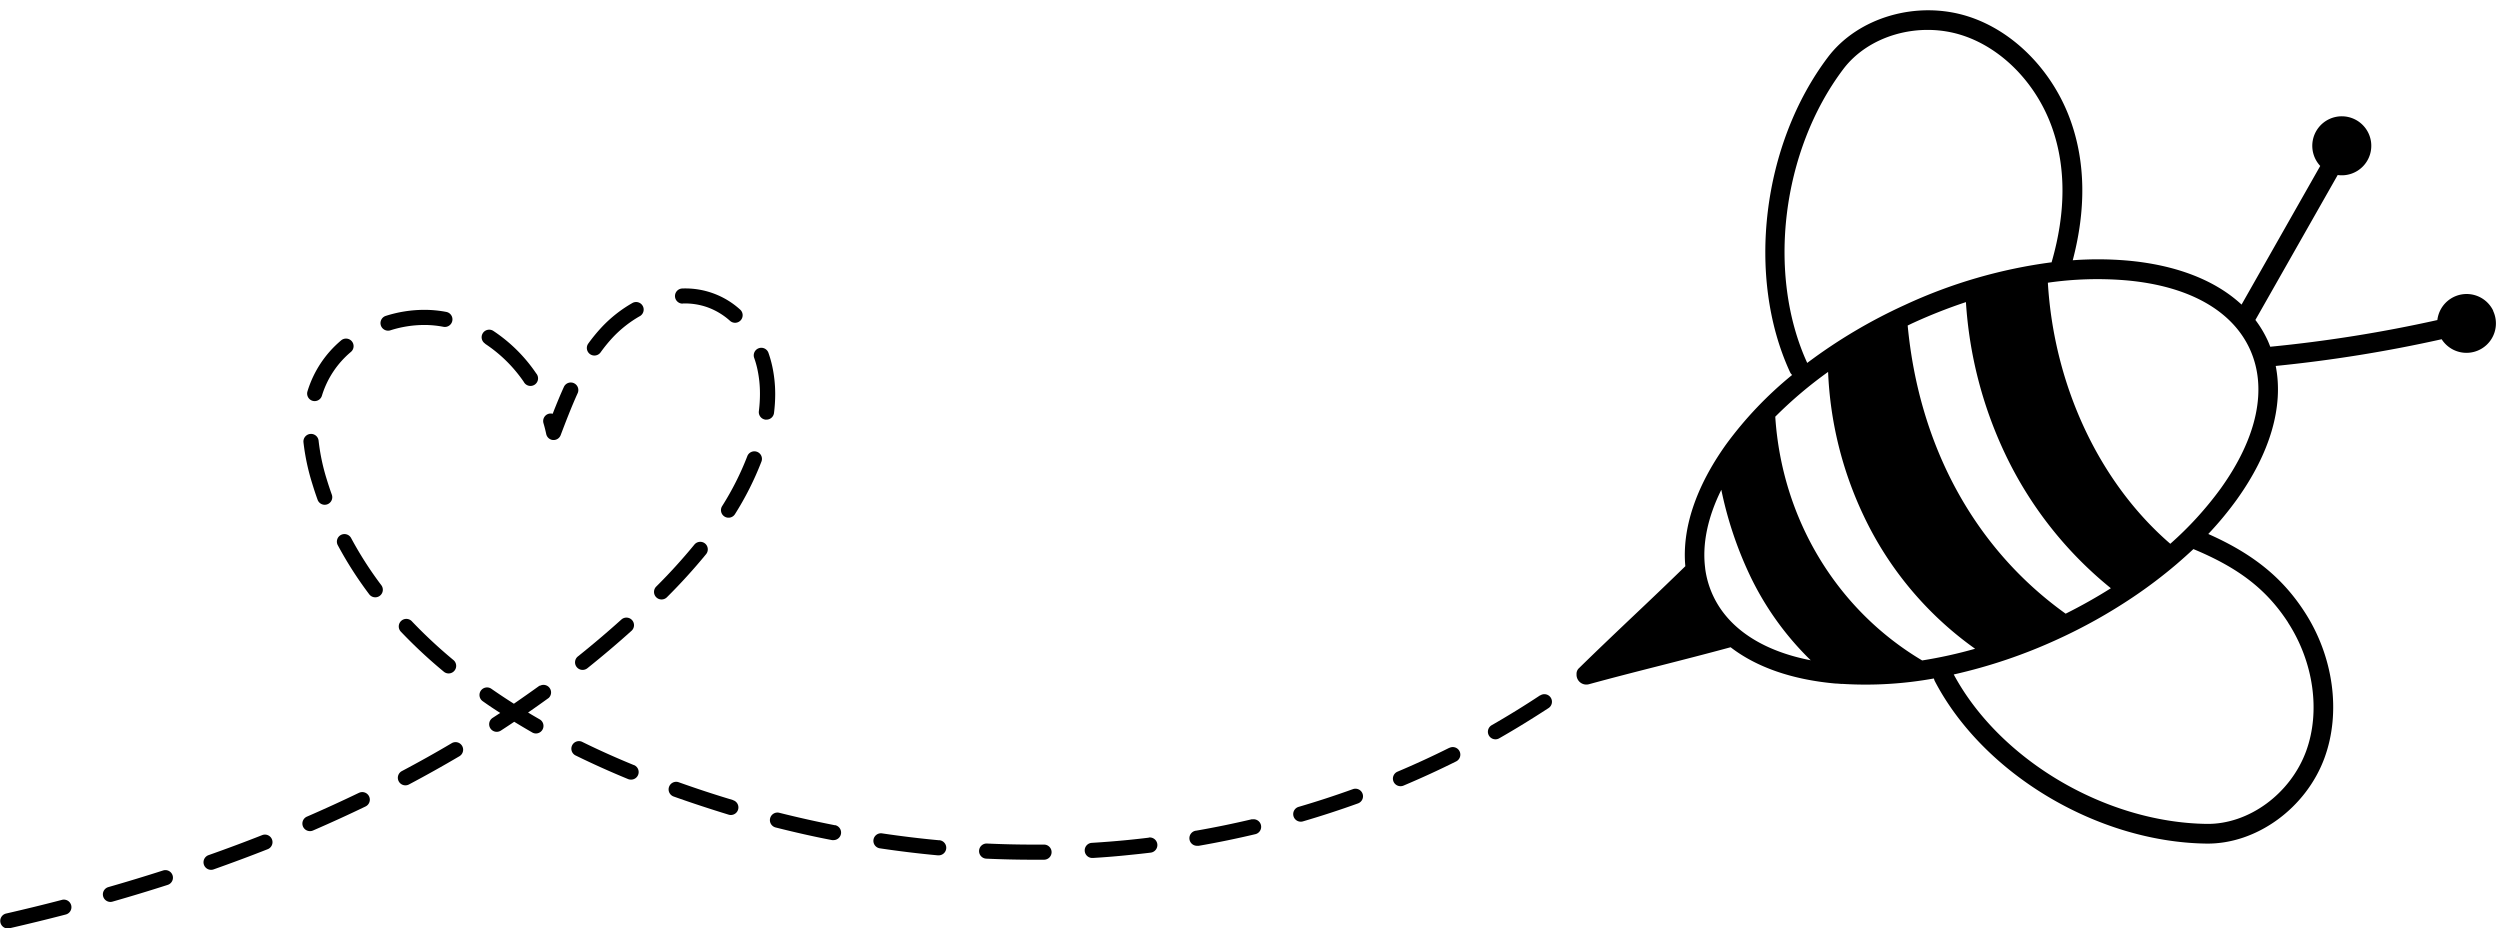 <?xml version="1.0" encoding="UTF-8"?>
<!DOCTYPE svg PUBLIC '-//W3C//DTD SVG 1.0//EN'
          'http://www.w3.org/TR/2001/REC-SVG-20010904/DTD/svg10.dtd'>
<svg height="306.8" preserveAspectRatio="xMidYMid meet" version="1.0" viewBox="-0.1 -3.4 826.2 306.8" width="826.2" xmlns="http://www.w3.org/2000/svg" xmlns:xlink="http://www.w3.org/1999/xlink" zoomAndPan="magnify"
><g data-name="Layer 2"
  ><g data-name="Layer 1" id="change1_1"
    ><path d="M86.62,272.56c-5.77,2.28-11.73,4.5-17.72,6.62a2.5,2.5,0,1,0,1.67,4.71c6-2.13,12.06-4.38,17.88-6.68a2.5,2.5,0,0,0-1.83-4.65Z"
      /><path d="M178.25,223.17c-2.78,2-5.63,4-8.52,6q-3.81-2.41-7.4-4.91a2.5,2.5,0,1,0-2.86,4.1q2.81,2,5.74,3.85l-2.51,1.64a2.5,2.5,0,0,0,2.72,4.2q2.22-1.44,4.42-2.92,2.9,1.78,5.88,3.49A2.44,2.44,0,0,0,177,239a2.5,2.5,0,0,0,1.25-4.67q-1.94-1.11-3.83-2.25,3.45-2.39,6.81-4.82a2.5,2.5,0,0,0-2.94-4Z"
      /><path d="M189.56,123.23a2.5,2.5,0,0,0-3.31,1.25c-1.31,2.89-2.49,5.77-3.7,8.87a2.58,2.58,0,0,0-1.35,0,2.51,2.51,0,0,0-1.69,3.11c.35,1.18.65,2.38.9,3.56a2.51,2.51,0,0,0,2.25,2h.2a2.49,2.49,0,0,0,2.33-1.62c1.64-4.31,3.5-9.19,5.62-13.87A2.5,2.5,0,0,0,189.56,123.23Z"
      /><path d="M118.51,258.62c-5.59,2.69-11.37,5.34-17.18,7.86a2.5,2.5,0,0,0,1,4.79,2.47,2.47,0,0,0,1-.2c5.88-2.55,11.73-5.22,17.38-7.95a2.5,2.5,0,0,0-2.18-4.5Z"
      /><path d="M149.18,242.21c-5.33,3.16-10.88,6.26-16.47,9.22a2.5,2.5,0,0,0,2.34,4.42c5.66-3,11.27-6.14,16.68-9.33a2.5,2.5,0,1,0-2.55-4.31Z"
      /><path d="M115.9,174.35a2.5,2.5,0,0,0-4.41,2.35A125.36,125.36,0,0,0,121.92,193a2.5,2.5,0,0,0,3.5.5,2.5,2.5,0,0,0,.5-3.5A120.62,120.62,0,0,1,115.9,174.35Z"
      /><path d="M140.1,104a33,33,0,0,1,6.32.6,2.5,2.5,0,0,0,1-4.91A38.12,38.12,0,0,0,140.1,99h0a41.92,41.92,0,0,0-12.72,2,2.5,2.5,0,0,0,.76,4.88,2.54,2.54,0,0,0,.76-.11,37,37,0,0,1,11.2-1.77Z"
      /><path d="M53.81,284.27c-5.92,1.9-12,3.75-18.11,5.5a2.5,2.5,0,0,0,.69,4.9,2.35,2.35,0,0,0,.69-.1c6.15-1.76,12.29-3.62,18.26-5.54a2.5,2.5,0,0,0-1.53-4.76Z"
      /><path d="M160.23,110.22A46.64,46.64,0,0,1,173,122.8,2.5,2.5,0,1,0,177.1,120,51.42,51.42,0,0,0,163,106a2.5,2.5,0,1,0-2.74,4.18Z"
      /><path d="M225.54,96.9a22.18,22.18,0,0,1,8.27,1.29,22.79,22.79,0,0,1,7.38,4.47,2.5,2.5,0,0,0,3.34-3.72,26.93,26.93,0,0,0-19.13-7,2.5,2.5,0,1,0,.14,5Z"
      /><path d="M190.49,217.05a2.48,2.48,0,0,0,1.95.94,2.53,2.53,0,0,0,1.56-.54c5-4,9.91-8.16,14.6-12.38a2.5,2.5,0,0,0-3.35-3.72c-4.61,4.15-9.45,8.26-14.37,12.19A2.49,2.49,0,0,0,190.49,217.05Z"
      /><path d="M20.33,294c-6,1.57-12.2,3.08-18.39,4.5a2.5,2.5,0,0,0,.56,4.94,2.2,2.2,0,0,0,.56-.07c6.23-1.43,12.46-2.95,18.52-4.53A2.5,2.5,0,1,0,20.33,294Z"
      /><path d="M103.19,129.06a2.82,2.82,0,0,0,.7.1,2.51,2.51,0,0,0,2.4-1.8l.07-.23a30.52,30.52,0,0,1,9.49-14.21,2.5,2.5,0,1,0-3.26-3.79,35.51,35.51,0,0,0-11,16.55l-.08.27A2.5,2.5,0,0,0,103.19,129.06Z"
      /><path d="M136.08,202a2.5,2.5,0,1,0-3.62,3.44,161.94,161.94,0,0,0,14.11,13.14,2.46,2.46,0,0,0,1.59.58,2.5,2.5,0,0,0,1.6-4.42A161.24,161.24,0,0,1,136.08,202Z"
      /><path d="M103.1,156.45c.54,1.78,1.13,3.57,1.76,5.31a2.5,2.5,0,0,0,2.35,1.66,2.54,2.54,0,0,0,.85-.15,2.5,2.5,0,0,0,1.5-3.2c-.6-1.67-1.16-3.37-1.68-5.07a68,68,0,0,1-2.69-12.75,2.5,2.5,0,1,0-5,.52A73,73,0,0,0,103.1,156.45Z"
      /><path d="M379.57,273.43c-2.26.28-4.56.53-6.84.76-3.94.39-8,.71-11.93.95a2.5,2.5,0,0,0,.15,5h.15c4-.24,8.12-.57,12.12-1,2.32-.23,4.65-.48,6.95-.76a2.5,2.5,0,0,0-.6-5Z"
      /><path d="M413.73,267.32c-6.09,1.44-12.3,2.72-18.46,3.79a2.5,2.5,0,0,0,.42,5,3.13,3.13,0,0,0,.43,0c6.27-1.09,12.58-2.39,18.76-3.86a2.5,2.5,0,0,0-1.15-4.86Z"
      /><path d="M344.93,275.72l-3.79,0c-5,0-10.05-.12-15.06-.35a2.5,2.5,0,0,0-.23,5c5.08.23,10.21.35,15.26.35h0l3.85,0a2.5,2.5,0,1,0-.06-5Z"
      /><path d="M447,257.4c-5.87,2.12-11.9,4.09-17.92,5.85a2.5,2.5,0,0,0,.71,4.9,2.42,2.42,0,0,0,.7-.1c6.11-1.79,12.24-3.79,18.2-5.94A2.5,2.5,0,1,0,447,257.4Z"
      /><path d="M310.24,274.29c-6.21-.57-12.51-1.34-18.72-2.26a2.5,2.5,0,1,0-.74,4.94c6.31.94,12.7,1.72,19,2.3H310a2.5,2.5,0,0,0,.23-5Z"
      /><path d="M508.88,226.39c-5.19,3.44-10.58,6.76-16,9.87a2.5,2.5,0,0,0,1.24,4.67,2.39,2.39,0,0,0,1.23-.33c5.55-3.16,11-6.54,16.32-10a2.5,2.5,0,1,0-2.76-4.17Z"
      /><path d="M478.86,243.74c-5.58,2.79-11.33,5.44-17.11,7.88a2.5,2.5,0,0,0,1,4.8,2.42,2.42,0,0,0,1-.2c5.87-2.48,11.73-5.17,17.4-8a2.5,2.5,0,0,0-2.24-4.47Z"
      /><path d="M209,96.68a43.49,43.49,0,0,0-10.26,8.06,55.22,55.22,0,0,0-4.42,5.39,2.5,2.5,0,0,0,.55,3.49,2.51,2.51,0,0,0,3.5-.55,49.71,49.71,0,0,1,4-4.91A38.36,38.36,0,0,1,211.5,101,2.5,2.5,0,0,0,209,96.68Z"
      /><path d="M275.86,269.33c-6.13-1.2-12.32-2.59-18.41-4.12a2.5,2.5,0,0,0-1.22,4.85c6.18,1.56,12.46,3,18.67,4.18a2.59,2.59,0,0,0,.48,0,2.5,2.5,0,0,0,.48-4.95Z"
      /><path d="M242.13,261c-6-1.79-12-3.77-17.92-5.88a2.5,2.5,0,1,0-1.69,4.71c6,2.14,12.11,4.14,18.18,6a2.57,2.57,0,0,0,.72.11,2.5,2.5,0,0,0,.71-4.9Z"
      /><path d="M209.37,249.44c-5.89-2.41-11.67-5-17.18-7.72a2.5,2.5,0,0,0-2.2,4.48c5.61,2.76,11.49,5.41,17.48,7.87a2.62,2.62,0,0,0,.95.18,2.5,2.5,0,0,0,1-4.81Z"
      /><path d="M232.9,176.22a2.51,2.51,0,0,0-3.52.36,184.7,184.7,0,0,1-12.61,13.87,2.5,2.5,0,0,0,0,3.53,2.45,2.45,0,0,0,1.76.73,2.49,2.49,0,0,0,1.77-.73,190.54,190.54,0,0,0,12.95-14.24A2.51,2.51,0,0,0,232.9,176.22Z"
      /><path d="M255.69,133.11a51,51,0,0,0,.4-6.34,43.61,43.61,0,0,0-1-9.24,37.12,37.12,0,0,0-1.23-4.32,2.5,2.5,0,0,0-4.72,1.66,30.44,30.44,0,0,1,1.06,3.73,38.11,38.11,0,0,1,.85,8.17,46.85,46.85,0,0,1-.36,5.72,2.5,2.5,0,0,0,2.17,2.79,1.67,1.67,0,0,0,.31,0A2.5,2.5,0,0,0,255.69,133.11Z"
      /><path d="M250.1,145.92a2.5,2.5,0,0,0-3.23,1.44,94.59,94.59,0,0,1-8.32,16.5,2.5,2.5,0,0,0,4.24,2.66,100.3,100.3,0,0,0,8.75-17.37A2.49,2.49,0,0,0,250.1,145.92Z"
      /><path d="M823.87,99.32a9.74,9.74,0,0,0-18.47,3.05,458,458,0,0,1-55.23,8.82q-.37-1-.81-2l-.22-.46a36.42,36.42,0,0,0-3.88-6.39l27.2-47.9a9.75,9.75,0,1,0-5.77-3l-26,45.82C732,89.2,719.06,84.14,702.9,82.71a113,113,0,0,0-18-.1c4.39-16.68,4.22-32.07-.57-45.75-5.8-16.62-18.85-30-34-34.83-16.89-5.4-36.39.27-46.36,13.49-21.77,28.85-27,72.59-12.53,104l0,0a3.08,3.08,0,0,0,.72,1,124.22,124.22,0,0,0-21.81,22.93c-10,14-14.63,27.87-13.48,40.27-5.74,5.59-11.4,11-16.89,16.18-5.87,5.57-11.94,11.33-18.09,17.35l-.08.09a2.49,2.49,0,0,0-.89,2.08,3.23,3.23,0,0,0,.3,1.55l.12.23a3.25,3.25,0,0,0,3.68,1.52c8.12-2.22,16-4.23,23.63-6.17,7.48-1.91,15.2-3.88,23.18-6.05,8.54,6.59,20.36,10.73,34.73,12,.57,0,1.14.07,1.71.11a2.08,2.08,0,0,0,.43,0A126.22,126.22,0,0,0,639,220.82a4.05,4.05,0,0,0,.2.55l0,.1c15.9,30.73,53.68,53.41,89.82,53.92,16.56.23,33-11.69,39.09-28.34,5.49-15,3-33.47-6.61-48.25-7.32-11.3-17-19.16-31.81-25.73a111.72,111.72,0,0,0,9.38-11.31c11.12-15.48,15.55-30.86,12.91-44.22a462.43,462.43,0,0,0,54.84-8.83,9.73,9.73,0,0,0,17-9.39ZM609.08,19.43c8.36-11.08,24.84-15.79,39.18-11.2C661.55,12.48,673,24.28,678.15,39c4.54,13,4.48,27.89-.2,44.15,0,0,0,.09,0,.13A166.49,166.49,0,0,0,629.4,97.39a173.56,173.56,0,0,0-32.25,19.15C583.72,87.2,588.72,46.41,609.08,19.43Zm53.36,126.92A127.2,127.2,0,0,0,697.5,191q-7.12,4.5-14.94,8.41c-29.92-21.39-48.43-55.16-52.21-95.23.59-.28,1.16-.57,1.75-.84a172.44,172.44,0,0,1,17.5-6.9A137.13,137.13,0,0,0,662.44,146.35Zm-96.31,47.3-.18-.38a30.75,30.75,0,0,1-2.53-8.84s0-.07,0-.1c-1-7.92.8-16.71,5.34-25.87a124.79,124.79,0,0,0,9.2,27.76,97.79,97.79,0,0,0,20.35,28.59C582.49,211.74,571.23,204.39,566.13,193.65Zm69,21.21c-28.23-16.77-46.36-46.79-48.54-80.55,0,0,0,0,0,0a138.13,138.13,0,0,1,17.46-14.8,122.41,122.41,0,0,0,11.65,47.32A113.31,113.31,0,0,0,652.63,211,149.47,149.47,0,0,1,635.16,214.86Zm120.91-12.53c8.48,13.1,10.77,29.38,6,42.48-5.17,14.14-19,24.26-32.88,24.07-33.49-.47-68.42-21.18-83.59-49.38A173,173,0,0,0,680,207.83,175.07,175.07,0,0,0,704.73,194h0a157.74,157.74,0,0,0,14.46-10.94h0c1.92-1.65,3.79-3.32,5.59-5C739.89,184.34,749,191.47,756.07,202.33ZM733.83,158a113.5,113.5,0,0,1-16.69,18.31c-23.42-20.2-38.44-52.18-40.46-86.28a114.31,114.31,0,0,1,25.64-.8C723,91,737.55,99.09,743.44,112S745.91,141.14,733.83,158Z"
    /></g
  ></g
></svg
>
